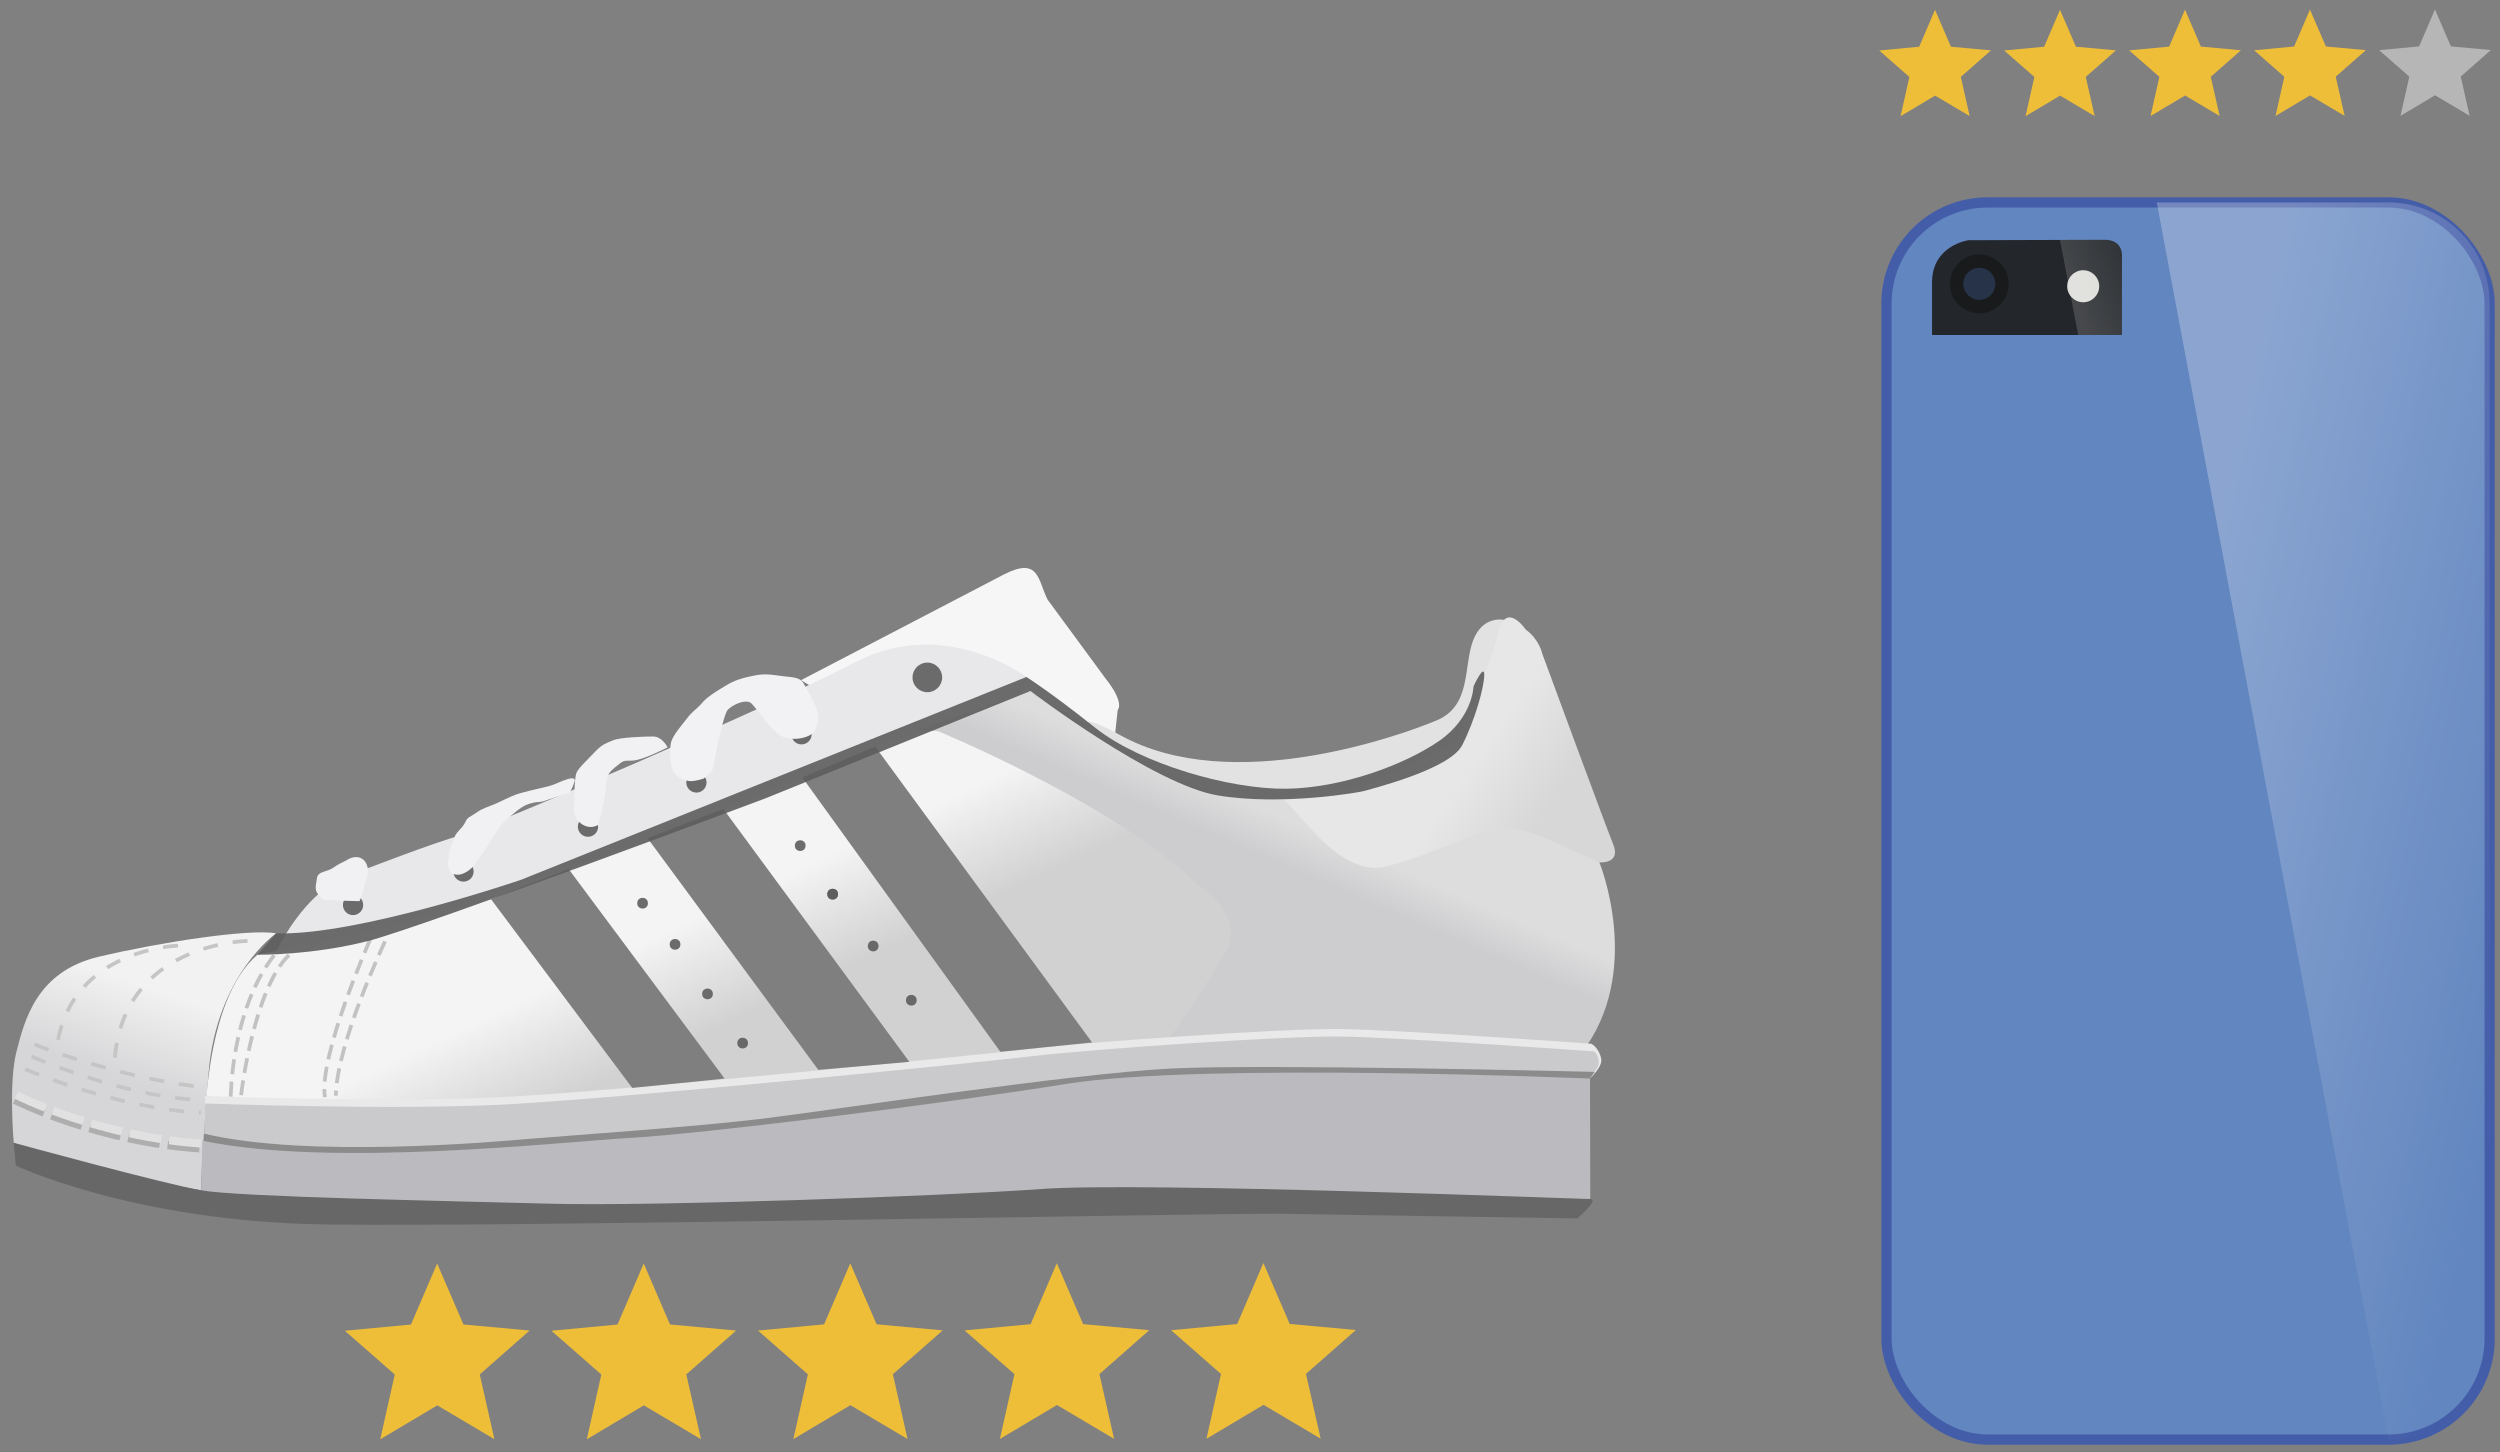 <svg xmlns="http://www.w3.org/2000/svg" xmlns:xlink="http://www.w3.org/1999/xlink" width="793.701" height="461.102" viewBox="0 0 210 122" xmlns:v="https://vecta.io/nano"><rect x="0" y="0" width="210" height="122" fill="#808080" stroke="none"/><style><![CDATA[.B{fill-opacity:.9}.C{fill:#5d5d5d}.D{fill:#7f7f7f}.E{fill:#f1f1f3}.F{stroke-width:.565}.G{stroke-width:.265}]]></style><defs><linearGradient id="A" x1="-456.744" y1="116.155" x2="-451.475" y2="114.137" xlink:href="#I"><stop offset="0" stop-color="#fff" stop-opacity=".155"/><stop offset="1" stop-color="#fff" stop-opacity="0"/></linearGradient><linearGradient id="B" x1="-449.886" y1="134.092" x2="-428.341" y2="138.941" xlink:href="#I"><stop offset="0" stop-color="#fff" stop-opacity=".258"/><stop offset="1" stop-color="#fff" stop-opacity="0"/></linearGradient><linearGradient id="C" x1="-124.738" y1="62.702" x2="-128.052" y2="55.681" xlink:href="#I"><stop offset="0" stop-color="#d1d1d1"/><stop offset="1" stop-color="#f4f4f4"/></linearGradient><linearGradient id="D" x1="-89.464" y1="55.785" x2="-88.248" y2="52.979" xlink:href="#I"><stop offset="0" stop-color="#cdcdcf"/><stop offset="1" stop-color="#ddddde"/></linearGradient><linearGradient id="E" x1="-78.178" y1="46.584" x2="-73.14" y2="50.059" xlink:href="#I"><stop offset="0" stop-color="#e7e7e7"/><stop offset="1" stop-color="#d7d7d8"/></linearGradient><linearGradient id="F" x1="-173.731" y1="69.769" x2="-171.524" y2="63.354" xlink:href="#I"><stop offset="0" stop-color="#d6d6d8"/><stop offset="1" stop-color="#f2f2f2"/></linearGradient><path id="G" d="M34.682 296.346l-4.032-2.389-4.027 2.396 1.026-4.573-3.524-3.09 4.666-.437 1.85-4.306 1.858 4.302 4.667.428-3.518 3.096z"/><path id="H" d="M138.819 202.95l-2.44-1.445-2.437 1.45.621-2.767-2.132-1.869 2.823-.265 1.119-2.605 1.124 2.603 2.824.259-2.129 1.873z"/><linearGradient id="I" gradientUnits="userSpaceOnUse"/></defs><g transform="matrix(1.19 0 0 1.19 .258 -231.759)"><g transform="matrix(1.28 0 0 1.28 730.848 66.919)"><rect width="33.262" height="68.225" x="-467.11" y="111.036" ry="5.575" fill="#6286c0" stroke="#445da9" stroke-linejoin="round" paint-order="markers fill stroke" class="F"/><path d="M-462.593 113.119s-2.005.284-2.005 2.322v2.907h10.474v-4.293s.117-.96-.961-.96l-7.509.025z" fill="#23262a"/><circle cx="-456.262" cy="115.658" r=".883" fill="#dcddd9" paint-order="markers fill stroke"/><circle cx="-461.992" cy="115.524" r="1.62" fill="#181a1c" paint-order="markers fill stroke"/><circle r=".885" cy="115.524" cx="-461.992" fill="#263348" paint-order="markers fill stroke"/><path d="M-456.538 118.347h2.413v-4.293s.117-.96-.961-.96l-2.455.007z" fill="url(#A)"/><path d="M-452.204 111.036h12.781c3.089 0 5.575 2.487 5.575 5.575v57.074c0 3.089-2.487 5.575-5.575 5.575z" fill="url(#B)" paint-order="markers fill stroke"/></g><g transform="translate(182.513 201.242)"><path d="M-163.238 59.395s-4.205 2.929-4.772 9.875-.52 8.268-.52 8.268-9.827-1.701-13.229-3.355c0 0-.378-4.205.189-6.426s1.417-5.67 5.811-6.709 10.631-1.984 12.52-1.654z" fill="url(#F)"/><path d="M-104.168 47.17c0-.601.334-3.541.334-3.541s.535-.468-.869-2.238l-4.076-5.546c-.702-1.37-.568-3.074-3.107-1.771l-14.299 7.45 4.276 2.606z" fill="#f6f6f7"/><path d="M-110.275 41.299s-5.764-4.347-12.095-1.039-25.655 11.576-27.781 12.19-6.52 2.315-6.52 2.315-2.079.378-3.874 2.126-2.823 4.044-2.823 4.044l17.186-.028 34.821-15.733z" fill="#e8e8ea"/><path d="M-76.506 37.281s-1.537-.401-2.238 1.437-.1 4.61-2.572 5.646-14.499 5.412-22.35 1.036 5.847 8.018 5.847 8.018l18.241-2.706 4.41-8.987z" fill="#e2e2e2"/><path d="M-69.831 54.387s1.544.133.976-1.27-5.011-13.464-5.011-13.464-.2-1.002-1.169-1.704c0 0-1.403-2.071-1.938.234s-2.873 7.651-2.873 7.651l-6.682 3.241c-.079 0-2.782.152-4.302.441-1.058.201-1.112.572-1.112.572l.704 6.771c.033.267 21.408-2.472 21.408-2.472z" fill="url(#E)"/><path d="M-69.831 54.387s3.166 7.749-1.276 13.465-31.23-1.37-31.23-1.37l-15.592-21.45 7.938-2.74 7.749 4.725 6 2.126 4.299.945s1.921 2.199 2.863 3.054c.986.895 2.531 1.873 3.941 1.576 2.884-.609 6.189-2.315 7.843-2.693s3.591.614 5.339 1.417l2.126.945z" fill="url(#D)"/><path d="M-116.511 45.126s12.804 5.292 18.474 10.961c0 0 3.307 2.032 1.795 4.677s-4.347 6.615-4.347 6.615l-67.691 6.167s-.109-9.379 3.718-12.639l9.402-1.984 15.686-5.244 21.545-8.646z" fill="url(#C)"/><path d="M-168.28 73.546l.033-2.67s12.709.472 20.694.094 33.829-2.977 37.845-3.449 17.481-1.417 21.545-1.37 17.765 1.039 17.765 1.039.556.285.698 1.088-1.808 2.243-1.808 2.243l-88.386 6.048z" fill="#e9e9e9"/><path d="M-168.28 74.075l.033-2.67s12.709.472 20.694.094 33.829-2.977 37.845-3.449 17.481-1.417 21.545-1.37 17.765 1.039 17.765 1.039.379-.141.52.663-1.607 1.901-1.607 1.901l-88.409 6.816z" fill="#cacacd"/><path d="M-70.493 69.647l.331-.472s-23.179-.576-29.907-.236c-7.016.354-23.956 2.94-28.757 3.531-4.67.574-13.803 1.203-16.505 1.43-2.693.236-15.698 1.367-22.948-.354l-.117 1.219 15.953 1.503 45.77-3.708 34.778-.735z" fill="#848484" class="B"/><path d="M-70.476 78.14l-.017-8.492s-27.328-1.163-36.95.374-25.925 3.541-30.736 3.809-21.114 2.138-30.268.2l-.083 3.507 5.433 1.417 45.735-.047z" fill="#bbbbbf"/><path d="M-181.759 74.183l.142 1.606s8.363 3.969 21.875 4.158 62.083-.803 67.374-.756l20.978.331s1.606-1.37.898-1.37-31.608-1.228-38.743-.709-27.592 1.228-34.585 1.039-22.017-.472-24.71-.945-13.229-3.355-13.229-3.355" fill="#676767"/><path d="M-155.551 59.965s-3.408 7.183-3.475 10.891m2.439-11.058s-3.675 8.285-3.207 11.159m-5.913-.134c0-.234.935-7.55 3.374-9.889m-4.109 9.989s.033-6.147 3.074-9.989" fill="none" stroke="#c2c2c2" stroke-dasharray="1.06, 0.53" class="G"/><g class="C B"><circle cx="-137.371" cy="57.269" r=".378" paint-order="markers fill stroke"/><circle r=".378" cy="60.174" cx="-135.079" paint-order="markers fill stroke"/><circle cx="-132.788" cy="63.671" r=".378" paint-order="markers fill stroke"/><circle r=".378" cy="67.143" cx="-130.307" paint-order="markers fill stroke"/><circle cx="-118.401" cy="64.119" r=".378" paint-order="markers fill stroke"/><circle r=".378" cy="60.292" cx="-121.094" paint-order="markers fill stroke"/><circle cx="-123.953" cy="56.631" r=".378" paint-order="markers fill stroke"/><circle r=".378" cy="53.205" cx="-126.244" paint-order="markers fill stroke"/><circle r=".378" cy="56.631" cx="-123.953" paint-order="markers fill stroke"/><circle cx="-117.271" cy="41.33" r="1.046" paint-order="markers fill stroke"/><circle r=".715" cy="45.346" cx="-126.153" paint-order="markers fill stroke"/><circle cx="-133.571" cy="48.747" r=".715" paint-order="markers fill stroke"/><circle r=".715" cy="51.866" cx="-141.225" paint-order="markers fill stroke"/></g><path d="M-148.072 56.985l5.481-2.126 11.009 14.788-6.52.661z" class="D"/><g class="C B"><circle cx="-150.013" cy="55.031" r=".715" paint-order="markers fill stroke"/><circle r=".715" cy="57.394" cx="-157.809" paint-order="markers fill stroke"/></g><path d="M-140.517 51.747s.367-1.169.501-2.205.033-1.336.668-1.837.535-.501 1.236-.501 2.506-.935 2.506-.935-.367-.768-1.036-.768-2.339.067-2.806.267-.768.267-1.27.802-1.236 1.203-1.336 1.537-.134 1.203-.134 1.704-.067.969.067 1.336.835 1.036 1.604.601z" class="E"/><path d="M-137.016 52.686l12.048 16.347 6.426-.567-13.135-17.859z" class="D"/><path d="M-149.404 54.754c.735-.935.869-1.169 1.37-1.971s.601-1.036 1.102-1.47l.735-.601c.434-.334.668-.434 1.102-.535s.401.033 1.102-.234l1.002-.334c.468-.167.267.067.468-.167s.368-.835.368-.835.033-.267-.501-.1-.935.401-1.336.501l-1.403.334c-.601.167-.735.167-1.27.401l-1.002.468c-.601.267-.969.334-1.437.668s-.601.267-.802.702-.635.635-.768 1.102-.267.434-.334 1.002-.167.969-.033 1.136 0 .367.535.434 1.102-.501 1.102-.501z" class="E"/><path d="M-126.102 48.386l13.985 19.371 6.473-.661-15.308-20.883z" class="D"/><path d="M-132.332 47.37s.635-3.374.969-3.742 1.336-.835 1.704-.434 1.537 1.971 1.704 1.971c.69.838 2.517.509 2.773-.134.267-.702.301-.969.067-1.537s-.234-.568-.601-1.203-.301-.902-1.336-1.002-1.537-.267-2.372-.1-1.37.301-2.038.702-1.336.802-1.704 1.236-.668.568-1.102 1.136-1.002 1.203-1.102 1.704-.1 1.804.301 2.172a1.69 1.69 0 0 0 .969.501c.334.067 1.036-.167 1.036-.167.312-.256.678-.422.735-1.102z" fill="#f2f2f4"/><path d="M-110.275 41.299l-35.672 14.316s-11.576 3.969-17.292 3.78l-1.323 1.512s3.922.047 7.89-.992 28.017-10.064 28.017-10.064l18.663-7.56s8.693 6.615 13.229 7.371 10.158-.236 10.394-.331 5.953-1.465 6.851-3.213 1.559-4.11 1.559-4.961-.756.803-.756.803-.047 2.221-2.457 3.874-6.804 3.307-10.772 3.355-10.253-1.748-13.465-4.299-4.866-3.591-4.866-3.591z" class="B C"/><path d="M-157.355 57.126c.367-.835.118-.312.401-1.336.526-.964-.027-2.143-1.102-1.67-.635.367-.668.301-1.136.635s-1.102.234-1.169.768-.2.802.134 1.169.067.367 2.873.434z" class="E"/><g fill="none"><g stroke-dasharray="2.26, 0.565" class="F"><path d="M-181.693 71.157s5.88 3.007 13.33 3.441" stroke="#aeaeae"/><path d="M-181.577 70.812s5.88 3.007 13.33 3.441" stroke="#e1e1e1"/></g><g stroke="#c5c5c5" stroke-dasharray="1.058, 1.058" class="G"><path d="M-165.256 59.932s-8.853.1-9.388 8.519m4.477-8.185s-7.45.2-8.519 6.949m-2.269 1.771s6.378 2.764 12.402 3.071m-11.741-4.819s5.41 2.197 11.339 2.953"/><path d="M-180.506 68.088s6.237 2.74 11.481 3.047"/></g></g></g><g fill="#eebe39"><use xlink:href="#G" paint-order="normal"/><use xlink:href="#G" x="14.581" paint-order="normal"/><use xlink:href="#G" x="29.162" y="-0.013" paint-order="normal"/><use xlink:href="#G" x="43.742" y="-0.025" paint-order="normal"/><use xlink:href="#G" x="58.323" y="-0.037" paint-order="normal"/><use xlink:href="#H" paint-order="normal"/><use xlink:href="#H" x="8.822" paint-order="normal"/><use xlink:href="#H" x="17.645" y="-0.008" paint-order="normal"/><use xlink:href="#H" x="26.467" y="-0.015" paint-order="normal"/></g><use xlink:href="#H" x="35.29" y="-0.023" fill="#b6b6b6" paint-order="normal"/></g></svg>